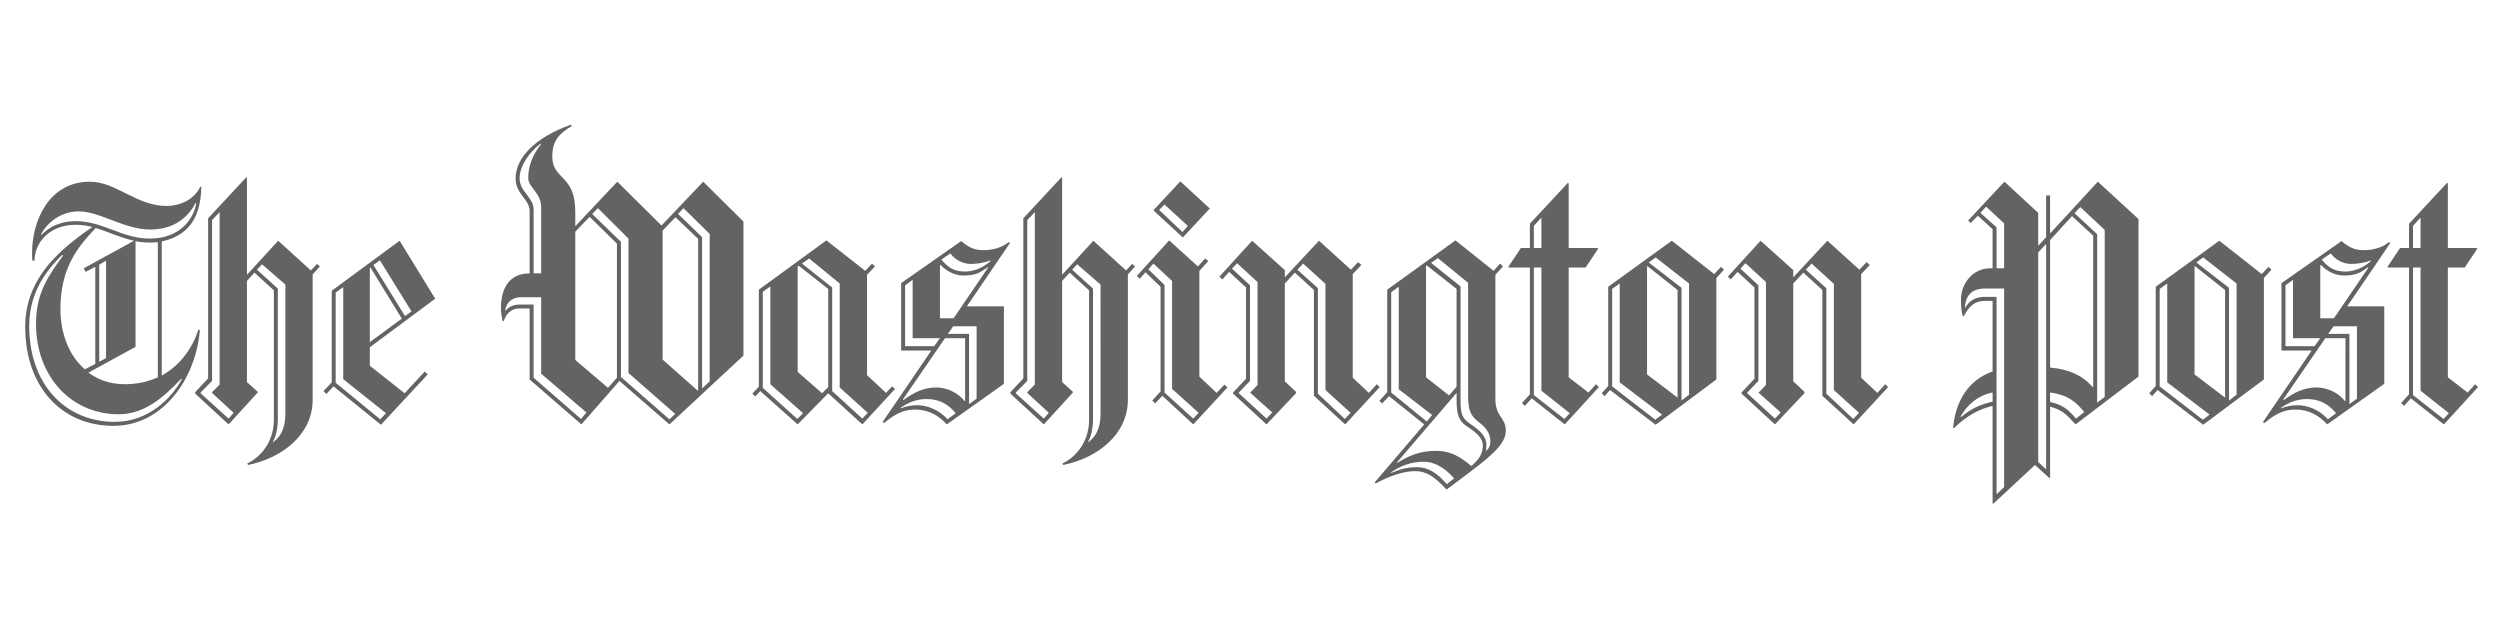 <svg width="240" height="60" viewBox="0 0 240 60" fill="none" xmlns="http://www.w3.org/2000/svg">
<g clip-path="url(#clip0_89_84925)">
<path d="M15.53 23.181V36.048C17.254 35.109 18.462 33.475 19.048 31.631L19.186 31.701C18.806 36.292 15.702 40.882 10.873 40.882C6.009 40.882 2.422 37.231 2.422 31.388C2.422 27.006 5.25 24.259 8.872 21.79C8.343 21.649 7.798 21.579 7.251 21.581C4.767 21.581 3.318 23.285 3.318 25.024H3.112C3.077 24.78 3.077 24.537 3.077 24.294C3.077 21.198 4.698 17.442 8.631 17.442C11.149 17.442 13.081 19.773 16.012 19.773C17.185 19.773 18.634 19.216 19.22 17.929H19.324C19.29 20.19 18.6 22.52 15.53 23.181ZM17.392 36.361C15.667 38.204 13.805 39.769 11.39 39.769C6.906 39.769 3.457 36.222 3.457 31.075C3.457 28.05 4.699 26.416 6.079 24.502H5.94C5.078 25.372 2.802 27.562 2.802 31.284C2.802 36.987 6.354 40.5 11.011 40.5C14.254 40.5 16.461 38.24 17.462 36.396L17.392 36.361ZM18.772 19.495C18.186 20.608 16.944 22.033 14.426 22.033C11.908 22.033 9.597 20.294 7.561 20.294C5.698 20.294 4.423 21.546 3.939 22.485L3.974 22.555C4.629 21.894 5.63 21.233 7.251 21.233C9.941 21.233 11.666 22.903 14.391 22.903C17.289 22.903 18.599 20.99 18.841 19.53L18.772 19.495ZM9.182 21.894C7.423 23.738 5.802 25.755 5.802 29.684C5.802 31.84 6.526 34.066 8.148 35.457L9.148 34.935V25.615L8.216 26.102L8.044 25.754L12.873 23.111C11.563 22.833 10.39 22.242 9.182 21.894ZM15.15 23.25C14.909 23.285 14.667 23.285 14.391 23.285C13.908 23.285 13.46 23.25 13.011 23.146V33.3L8.493 35.77C9.424 36.466 10.562 36.883 12.011 36.883C13.184 36.883 14.218 36.639 15.15 36.222L15.15 23.25ZM10.183 25.024L9.527 25.407V34.727L10.183 34.379V25.024ZM30.017 26.346V38.378C30.017 41.717 27.085 43.978 23.808 44.638L23.739 44.499C25.361 43.699 26.292 42.065 26.292 40.325V27.875L24.43 26.172L23.705 26.971V36.674L24.74 37.613V37.683L21.946 40.743L18.738 37.787V37.648L19.98 36.326V20.955L23.636 17.026L23.705 17.061V26.381L26.706 23.112L29.845 25.964L30.431 25.337L30.708 25.581L30.017 26.346ZM20.359 37.718V37.648L21.083 36.917V20.364L20.359 21.13V36.57L19.255 37.683V37.752L21.945 40.187L22.428 39.63L20.359 37.718ZM27.396 27.319L25.153 25.372L24.671 25.893L26.671 27.702V40.222C26.671 41.056 26.499 41.925 26.189 42.412L26.223 42.447C27.086 41.821 27.396 40.882 27.396 39.665V27.319H27.396ZM35.502 33.336V35.109L38.847 37.752L40.779 35.666L41.056 35.944L36.572 40.777L32.018 37.091L31.329 37.821L31.052 37.543L31.846 36.709V27.91L38.365 23.111L41.78 28.676L35.502 33.336ZM32.949 36.396V27.562L32.225 28.085V36.744L36.502 40.257L37.054 39.666L32.949 36.396ZM35.571 25.685L35.502 25.72V32.849L38.572 30.588L35.571 25.685ZM36.468 24.989L35.847 25.441L38.883 30.345L39.503 29.892L36.468 24.989ZM64.265 40.743L59.47 36.569L55.813 40.743L50.846 36.43V29.614H49.88C49.018 29.614 48.57 30.171 48.362 30.831H48.259C48.149 30.4 48.091 29.956 48.087 29.51C48.087 28.606 48.328 26.241 50.846 26.241V20.26C50.846 19.112 49.501 18.66 49.501 17.13C49.501 15.148 51.364 13.2 54.779 11.982L54.917 12.087C53.675 12.818 53.02 13.513 53.02 15.008C53.02 17.304 55.227 16.712 55.227 20.329V21.72L59.263 17.442L63.506 21.65L67.507 17.442L71.371 21.268V34.135L64.265 40.743ZM51.95 35.874V28.537H50.018C49.018 28.537 48.57 29.197 48.501 29.789L48.535 29.824C48.88 29.441 49.225 29.233 50.018 29.233H51.225V36.258L55.778 40.222L56.296 39.596L51.95 35.874ZM51.95 19.912C51.95 18.486 50.709 17.999 50.709 17.095C50.709 15.843 51.191 14.8 51.95 13.826L51.882 13.792C50.847 14.592 49.881 15.879 49.881 17.13C49.881 18.382 51.226 18.973 51.226 20.086V26.242H51.95V19.912ZM59.228 23.39L56.607 20.816L55.227 22.242V34.552L58.366 37.23L59.228 36.257V23.39ZM60.332 35.805V22.903L57.4 19.982L56.848 20.538L59.608 23.215V36.187L64.265 40.256L64.817 39.734L60.332 35.805ZM67.024 22.938L64.851 20.851L63.61 22.137V34.518L66.99 37.508L67.024 37.474V22.938ZM68.128 22.451L65.61 19.982L65.092 20.538L67.403 22.764V37.3L68.128 36.604V22.451ZM82.785 40.743L79.508 37.752L76.576 40.743L72.988 37.543L72.505 38.065L72.229 37.787L72.85 37.126V27.807L79.335 23.077L83.061 25.998L83.716 25.302L83.993 25.581L83.234 26.381V36.014L85.062 37.718L85.648 37.092L85.924 37.335L82.785 40.743ZM73.954 36.883V27.493L73.23 28.015V37.231L76.542 40.222L77.094 39.665L73.954 36.883ZM79.508 27.737L76.679 25.511L76.576 25.581V35.7L78.921 37.752L79.508 37.161V27.737ZM80.612 37.196V27.215L77.68 24.815L76.99 25.302L79.888 27.597V37.543L82.785 40.186L83.303 39.63L80.612 37.196ZM92.823 29.406H96.375V36.848L90.891 40.743C90.166 39.908 89.131 39.317 87.855 39.317C86.821 39.317 85.992 39.665 84.889 40.604L84.716 40.534L89.408 33.648H86.51V27.18L92.271 23.146C92.961 23.703 93.478 24.015 94.375 24.015C95.065 24.015 96.065 23.876 96.824 23.25L96.963 23.32L92.823 29.406ZM88.959 38.308C87.959 38.308 87.166 38.656 86.476 39.143V39.213C87.028 38.969 87.58 38.9 88.097 38.9C88.89 38.9 90.132 39.283 90.96 40.257L91.754 39.666C91.098 38.9 90.305 38.308 88.959 38.308ZM92.65 32.466H90.718L86.682 38.344L86.717 38.413C87.717 37.683 88.683 37.196 89.856 37.196C90.89 37.196 91.96 37.683 92.615 38.518L92.65 38.483V32.466ZM87.614 32.466V26.868L86.889 27.389V33.232H89.683L90.235 32.467L87.614 32.466ZM94.823 25.65C94.099 26.172 93.685 26.45 92.478 26.45C91.787 26.45 90.96 26.137 90.305 25.441L90.236 25.476V30.553H91.546L94.858 25.684L94.823 25.65ZM93.168 25.337C92.547 25.337 91.754 25.024 91.236 24.329L90.373 24.92C91.029 25.72 91.65 26.067 92.615 26.067C93.236 26.067 94.133 25.893 95.064 25.093L95.099 24.989C94.513 25.233 93.788 25.337 93.168 25.337ZM93.754 31.319H91.512L90.994 32.049H93.03V38.796L93.754 38.274V31.319ZM108.276 26.346V38.378C108.276 41.717 105.344 43.978 102.067 44.638L101.998 44.499C103.619 43.699 104.551 42.065 104.551 40.325V27.875L102.688 26.172L101.964 26.971V36.674L102.999 37.613V37.683L100.205 40.743L96.997 37.787V37.648L98.239 36.326V20.955L101.895 17.026L101.964 17.061V26.381L104.965 23.112L108.104 25.964L108.69 25.337L108.966 25.581L108.276 26.346ZM98.618 37.718V37.648L99.342 36.917V20.364L98.618 21.129V36.569L97.514 37.682V37.752L100.204 40.186L100.687 39.63L98.618 37.718ZM105.654 27.319L103.412 25.372L102.929 25.893L104.93 27.702V40.222C104.93 41.056 104.758 41.925 104.447 42.412L104.482 42.447C105.344 41.821 105.655 40.882 105.655 39.665L105.654 27.319ZM114.554 40.743L111.587 37.995L110.897 38.726L110.621 38.447L111.415 37.578V27.528L109.966 26.137L109.414 26.763L109.138 26.485L112.242 23.077L115.002 25.581L115.692 24.816L116.002 25.059L115.14 25.998V36.153L116.796 37.718L117.555 36.918L117.83 37.196L114.554 40.743ZM112.519 37.335V26.971L110.725 25.302L110.242 25.859L111.794 27.354V37.683L114.554 40.187L115.071 39.63L112.519 37.335ZM113.553 22.799L110.725 20.191L113.312 17.409L116.141 20.017L113.553 22.799ZM111.794 19.634L111.277 20.155L113.519 22.277L114.036 21.686L111.794 19.634ZM129.14 40.743L126.138 37.995V27.841L124.31 26.172L123.344 27.215V36.604L124.413 37.613V37.752L121.585 40.743L118.377 37.787V37.682L119.619 36.361V27.597L117.998 26.102L117.342 26.832L117.066 26.554L120.205 23.111L123.344 25.928V26.624L126.621 23.111L129.691 25.893L130.381 25.163L130.691 25.441L129.863 26.311V36.257L131.415 37.717L132.174 36.882L132.45 37.16L129.14 40.743ZM120.033 37.718V37.648C120.033 37.718 120.723 36.952 120.723 36.952V27.075L118.757 25.267L118.273 25.789L119.998 27.388V36.569L118.929 37.682V37.751L121.585 40.186L122.137 39.595L120.033 37.718ZM127.242 37.44V27.25L125.104 25.302L124.552 25.893L126.518 27.667V37.787L129.104 40.221L129.656 39.63L127.242 37.44ZM138.867 47.002C137.729 45.751 136.935 45.229 135.866 45.229C134.728 45.229 133.417 45.681 132.072 46.411L131.968 46.308L136.728 40.743L133.348 38.031L132.692 38.727L132.417 38.483L133.175 37.649V27.807L139.729 23.077L143.385 25.998L144.007 25.302L144.282 25.581L143.558 26.381V38.275C143.558 40.083 144.558 40.014 144.558 41.369C144.558 42.934 142.316 44.394 138.867 47.002ZM134.279 37.37V27.528L133.555 28.05V37.683L136.969 40.465L137.487 39.839L134.279 37.37ZM136.694 44.325C135.555 44.325 134.52 44.673 133.555 45.333V45.403C134.176 45.16 134.865 44.847 136.038 44.847C137.108 44.847 138.004 45.438 138.901 46.481L139.591 45.925C138.728 44.916 137.694 44.325 136.694 44.325ZM140.902 40.986C140.04 40.43 139.832 39.839 139.832 38.343V37.717L134.106 44.394L134.141 44.428C135.244 43.768 136.245 43.281 137.867 43.281C139.246 43.281 140.178 43.837 141.247 44.742C141.902 44.185 142.35 43.629 142.35 42.76C142.35 42.065 141.764 41.543 140.902 40.986ZM139.832 27.737L136.969 25.477L136.9 25.546V36.222L139.108 37.961L139.832 37.127V27.737ZM141.937 40.5C141.039 39.804 140.936 39.213 140.936 37.718V27.146L138.038 24.781L137.383 25.233L140.212 27.493V38.204C140.212 39.7 140.281 40.117 141.212 40.743C142.04 41.299 142.695 41.89 142.695 42.69C142.695 42.898 142.661 43.246 142.661 43.246L142.695 43.281C142.868 43.107 143.075 42.829 143.075 42.377C143.075 41.612 142.696 41.091 141.937 40.5ZM150.215 40.743L147.042 38.239L146.386 38.969L146.111 38.691L146.869 37.856V25.685H144.869L144.799 25.615L146.007 23.806H146.869V21.477L150.525 17.547L150.594 17.617V23.807H153.354L153.423 23.877L152.216 25.685H150.594V36.223L152.492 37.684L153.216 36.883L153.492 37.161L150.215 40.743ZM147.973 20.886L147.249 21.686V23.807H147.973V20.886ZM147.973 37.509V25.685H147.249V37.926L150.181 40.222L150.698 39.665L147.973 37.509ZM164.772 26.694V36.431L158.942 40.778L154.561 37.44L154.043 38.03L153.768 37.752L154.389 37.057V27.528L160.494 23.111L164.565 26.311L165.22 25.615L165.496 25.893L164.772 26.694ZM155.493 36.709V27.215L154.768 27.737V37.092L158.908 40.291L159.563 39.804L155.493 36.709ZM161.046 27.841L158.149 25.546L158.115 25.58V35.944L161.046 38.169V27.841ZM162.151 27.215L158.942 24.711L158.287 25.198L161.426 27.632V38.448L162.151 37.892V27.215ZM177.949 40.743L174.948 37.995V27.841L173.119 26.172L172.153 27.215V36.604L173.223 37.613V37.752L170.394 40.743L167.186 37.787V37.682L168.428 36.361V27.597L166.807 26.102L166.151 26.832L165.876 26.554L169.014 23.111L172.153 25.928V26.624L175.43 23.111L178.5 25.893L179.19 25.163L179.5 25.441L178.673 26.311V36.257L180.225 37.717L180.984 36.882L181.259 37.16L177.949 40.743ZM168.842 37.718V37.648C168.842 37.718 169.532 36.952 169.532 36.952V27.075L167.566 25.267L167.083 25.789L168.808 27.388V36.569L167.739 37.682V37.751L170.395 40.186L170.947 39.595L168.842 37.718ZM176.051 37.44V27.25L173.913 25.302L173.361 25.893L175.327 27.667V37.787L177.914 40.221L178.466 39.63L176.051 37.44ZM199.258 40.743C198.292 39.7 197.948 39.352 196.809 39.039V45.855L196.74 45.889L195.36 44.637L191.358 48.358L191.289 48.324V38.969C190.082 39.247 188.806 39.874 187.564 41.125L187.495 41.091C187.736 38.413 189.047 36.431 191.289 35.666V28.884H190.564C189.564 28.884 189.012 29.406 188.53 30.345H188.426C188.323 30.032 188.253 29.545 188.253 28.745C188.253 27.285 189.323 25.755 191.082 25.755H191.289V21.999L189.875 20.712L189.185 21.408L188.943 21.164L192.427 17.443L195.669 20.434V23.598L196.428 22.764V18.764H196.807V22.416L201.395 17.442L205.293 21.025V36.153L199.258 40.743ZM191.29 37.682C189.876 37.961 188.876 38.83 188.221 39.977L188.255 40.047C189.221 39.213 190.117 38.831 191.29 38.552V37.682ZM192.394 27.702H190.497C189.186 27.702 188.669 28.537 188.635 29.511L188.669 29.545C189.083 28.849 189.496 28.606 190.324 28.502H191.67V47.455L192.394 46.759V27.702ZM192.394 21.442L190.669 19.843L190.117 20.434L191.67 21.824V25.754H192.394V21.442ZM196.43 23.424L195.671 24.224V44.36L196.43 45.056V23.424ZM200.949 22.625L198.914 20.747L196.809 23.042V35.283C198.603 35.457 199.845 35.979 200.914 37.161L200.949 37.127V22.625ZM196.809 37.682V38.587C197.982 38.865 198.465 39.213 199.293 40.186L200.086 39.56C199.258 38.517 198.43 37.892 196.809 37.682ZM202.052 22.069L199.707 19.877L199.155 20.468L201.328 22.485V38.656L202.052 38.1V22.069ZM217.333 26.694V36.431L211.503 40.778L207.123 37.44L206.605 38.03L206.329 37.752L206.95 37.057V27.528L213.056 23.111L217.126 26.311L217.781 25.615L218.057 25.893L217.333 26.694ZM208.054 36.709V27.215L207.329 27.737V37.092L211.469 40.291L212.124 39.804L208.054 36.709ZM213.608 27.841L210.71 25.546L210.676 25.58V35.944L213.608 38.169V27.841ZM214.712 27.215L211.504 24.711L210.849 25.198L213.987 27.632V38.448L214.712 37.892V27.215ZM225.335 29.406H228.889V36.848L223.404 40.743C222.68 39.908 221.645 39.317 220.369 39.317C219.334 39.317 218.506 39.665 217.402 40.604L217.23 40.534L221.921 33.648H219.023V27.18L224.784 23.146C225.474 23.703 225.991 24.015 226.888 24.015C227.578 24.015 228.578 23.876 229.337 23.25L229.475 23.32L225.335 29.406ZM221.472 38.308C220.472 38.308 219.678 38.656 218.989 39.143V39.213C219.541 38.969 220.092 38.9 220.61 38.9C221.404 38.9 222.645 39.283 223.473 40.257L224.266 39.666C223.611 38.9 222.818 38.308 221.472 38.308ZM225.164 32.466H223.232L219.196 38.344L219.23 38.413C220.23 37.683 221.196 37.196 222.369 37.196C223.404 37.196 224.473 37.683 225.129 38.518L225.163 38.483L225.164 32.466ZM220.128 32.466V26.868L219.403 27.389V33.232H222.196L222.749 32.467L220.128 32.466ZM227.336 25.65C226.612 26.172 226.198 26.45 224.99 26.45C224.3 26.45 223.472 26.137 222.817 25.441L222.748 25.476V30.553H224.058L227.37 25.684L227.336 25.65ZM225.68 25.337C225.06 25.337 224.266 25.024 223.749 24.329L222.887 24.92C223.542 25.72 224.163 26.067 225.129 26.067C225.75 26.067 226.647 25.893 227.578 25.093L227.612 24.989C227.026 25.233 226.302 25.337 225.68 25.337ZM226.267 31.319H224.025L223.508 32.049H225.543V38.796L226.267 38.274V31.319ZM234.615 40.743L231.441 38.239L230.786 38.969L230.51 38.691L231.268 37.856V25.685H229.268L229.199 25.615L230.406 23.806H231.268V21.477L234.925 17.547L234.994 17.617V23.807H237.753L237.822 23.877L236.615 25.685H234.994V36.223L236.891 37.684L237.615 36.883L237.891 37.161L234.615 40.743ZM232.373 20.886L231.648 21.686V23.807H232.373V20.886ZM232.373 37.509V25.685H231.648V37.926L234.58 40.222L235.097 39.665L232.373 37.509Z" fill="#636363"/>
</g>
<defs>
<clipPath id="clip0_89_84925">
<rect width="236" height="37" fill="white" transform="translate(2 11.5)"/>
</clipPath>
</defs>
</svg>
